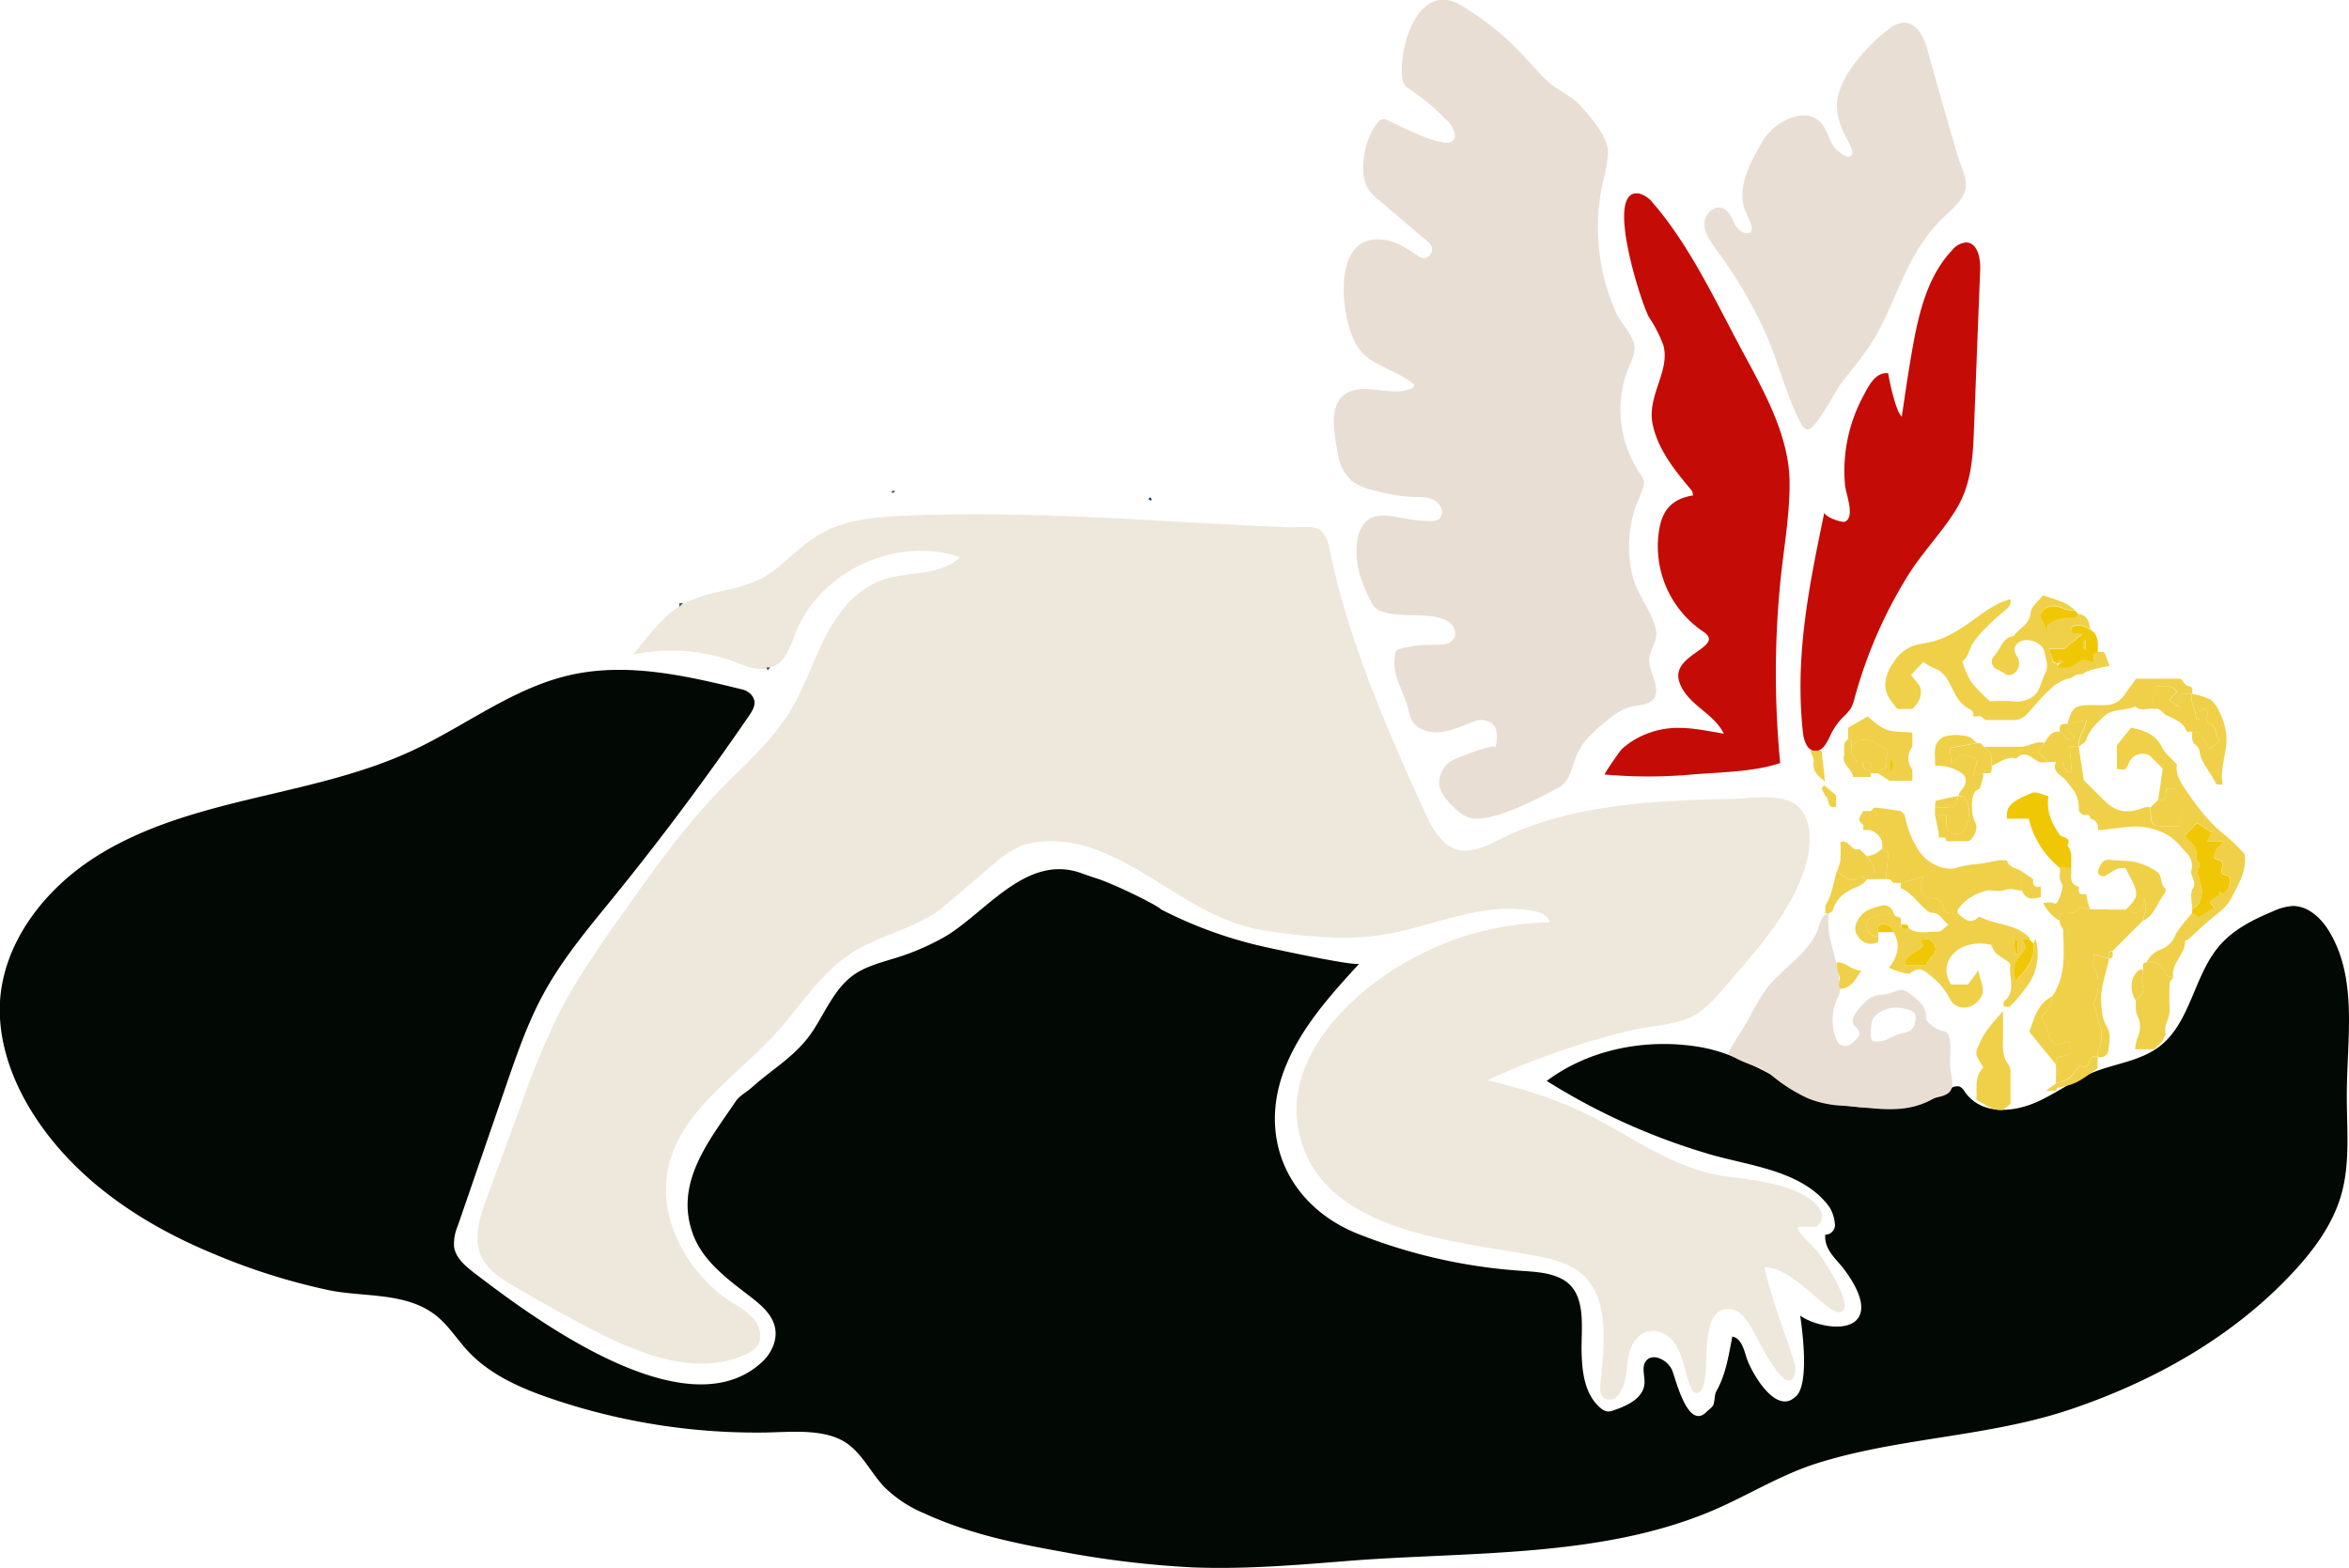 <svg xmlns="http://www.w3.org/2000/svg" viewBox="0 0 515.82 344.34"><defs><style>.cls-1{fill:#020803;}.cls-2{fill:#efd048;}.cls-3{fill:#efc704;}.cls-4{fill:#4b4936;}.cls-5{fill:#43546d;}.cls-6{fill:#eee7db;}.cls-7{fill:#e8ded3;}.cls-8{fill:#c50b05;}.cls-9{fill:#143766;}</style></defs><g id="Layer_2" data-name="Layer 2"><g id="Layer_1-2" data-name="Layer 1"><path class="cls-1" d="M515.82,223.82c0,5.42-.45,11-.48,16.34-.05,7.48.83,15.14-1.25,22.33-1.88,6.5-6.05,12.11-10.67,17.06-13.18,14.12-30.39,23.73-48.55,29.9s-37.66,6.18-55.82,11.9c-7.87,2.47-15,6.93-22.54,10.21-25,10.78-54.42,9.12-81.05,11.29-11.15.9-22.33,1.81-33.51,1.38a213.62,213.62,0,0,1-29.06-3.5c-10.21-1.82-20.46-4-29.89-8.35a27.45,27.45,0,0,1-8.93-5.93c-3.08-3.32-5.13-8-9.21-10.14-4.87-2.56-11.67-1.77-17-1.7a140,140,0,0,1-46.67-7.4c-6.76-2.29-13.56-5.25-18.42-10.47-2.46-2.64-4.38-5.82-7.25-8-6.46-4.94-15.5-3.85-23.06-5.34a138.88,138.88,0,0,1-25.1-7.85c-15.53-6.35-30.18-15.88-39.55-30.1-5.06-7.69-8.44-16.79-7.78-26C1,207,9.35,196,19.75,189s22.68-10.48,34.85-13.42,24.56-5.44,35.91-10.72c11.64-5.42,22.1-13.74,34.62-16.59s25.41.09,37.75,3.12a4,4,0,0,1,2,1.09c1.55,1.65.56,3.31-.38,4.68q-14,20.44-29.63,39.71c-5.56,6.84-11.3,13.62-15.51,21.36-3.46,6.34-5.82,13.2-8.17,20l-10.67,31a9.89,9.89,0,0,0-.8,4.65c.38,2.38,2.39,4.11,4.3,5.58,13.4,10.28,46.61,34.94,63.2,19.77a9.62,9.62,0,0,0,2.75-4.16c1.45-4.71-1.88-7.72-5-10.15-5-3.85-10.42-7.73-12.69-13.58-4.42-11.42,3.47-20.85,9.27-29.45.86-1.28,2.44-2.06,3.63-3.14,4.72-4.24,9.76-6.9,13.39-12.46,2.77-4.25,4.77-9.27,8.92-12.2,2.39-1.69,5.27-2.5,8.07-3.37a53.9,53.9,0,0,0,12.19-5.15c9.21-5.63,18-18.42,30.18-13.63l2.44.84c3.57,1,13.79,6,14.6,6.95A94.37,94.37,0,0,0,277,207.79c2.14.5,20.84,4.55,21.5,3.83-6.54,7.12-13.19,14.51-16.57,23.57-5.77,15.45,1.53,30,16.4,35.84a119.13,119.13,0,0,0,35.52,8.05c3.2.23,6.56.36,9.36,1.93,5.26,3,4,10.48,4.09,15.58.06,4.57.65,9.66,4.14,12.61a2.92,2.92,0,0,0,1.61.79,3.47,3.47,0,0,0,1.35-.28c3-1,6.44-2.67,6.71-5.8.15-1.67-.69-3.54.27-4.92,1.39-2,4.72-.41,5.75,1.81.78,1.69,3.42,13.47,7.6,9.29.58-.58,1.28-1,1.51-1.57.37-1,.19-2.17.67-3,2.12-3.78,2.67-7.84,3.5-12,1.91.39,2.52,2.73,3.09,4.58,1,3.17,6.3,12.55,10.56,8.82,3.57-2.28,1.55-15.91,1.24-18,3.45,2.52,12.57,4.29,13.37-1.12.58-4-4.27-9.74-4.5-10-1.65-1.94-3.57-3.75-3.36-6.64h0a2.14,2.14,0,0,0,2.1-2.52,8.28,8.28,0,0,0-1.21-3.59c-5.92-8.09-17.74-9-26.63-11.66a142.58,142.58,0,0,1-35.42-16c9.37-7,21.76-9.33,33.18-7.52,12.83,2,22.28,12,35.36,13.26a38.09,38.09,0,0,0,20.2-4.13,2.51,2.51,0,0,1,1.93-.37,2.78,2.78,0,0,1,1.13,1.15c3.64,5.19,10.66,4.53,15.77,2.26,4.22-1.87,7.95-4.72,12.23-6.46,4.89-2,10.48-2.52,14.69-5.71,6.95-5.28,7.57-15.67,13.3-22.25,3.08-3.54,7.43-5.72,11.77-7.51a11.79,11.79,0,0,1,4.28-1.14c3.49,0,6.36,2.8,8.12,5.82C515,210.52,515.79,217.07,515.82,223.82Z"/><path class="cls-2" d="M416.65,155.63a1.2,1.2,0,0,1-.28-.27c-1.2-1.44-2.38-3-2.39-4.93a9,9,0,0,1,1.91-5.08,8.27,8.27,0,0,1,4.46-3.58c1.34-.4,2.74-.55,4.1-.9,3.15-.8,5.89-2.63,8.52-4.48s5.23-4,8.53-4.76a2.16,2.16,0,0,1-.52,1.76,8.4,8.4,0,0,1-1.4,1.26,38.44,38.44,0,0,0-3.44,3.19,20.18,20.18,0,0,0-3,3.56c-.78,1.27-.93,3-2.25,3.84a23.23,23.23,0,0,0,2,4.6A36.78,36.78,0,0,0,437,154c1.6,0,3.27-.11,4.91,0a6,6,0,0,0,4.35-.92c1.85-1.25,1.86-3.4,2.79-5.09s.17-3.19-.07-4.7c-.37-2.3-4.09-3.55-5.82-2.1-1.17,1-.93,1.9-.13,3.17a2.65,2.65,0,0,1-.55,3.33c-1.27,1.19-2.19.26-3.21-.35-.32-.2-.75-.25-1-.47a1.8,1.8,0,0,1-.4-2.78c1.49-1.43,1.74-4.07,4.32-4.39,1.15-1.75,3.5-2.44,3.73-5.15.12-1.41,1.87-2.69,2.72-3.81,1.8.63,3.29,1.05,4.69,1.67a16.37,16.37,0,0,1,2.4,1.63,8.27,8.27,0,0,1-2.67-.45c-1.36-.63-3.07-1-4.4.45s.27,2.38.44,3.57c0,.2.29.36.53.65.11-.45.08-.93.31-1.16,1.12-1.16,3.64-1.71,5.58-1.44.31,0,.69-.51,1-.79,1.46.19,2.16,1.13,2.49,3.32-1.28-.75-2.58-1.28-4.08-.55-.47,2.36,1.88.76,2.29,1.6l-3.92,3.18h-3.34a15.33,15.33,0,0,1,.73,1.78c.16.58-.28,1.46.85,1.47.21.28.38.71.65.8a4.61,4.61,0,0,0,4.05-1.06c1.33-1,2.31-.4,3.43,0,.59-.65-.58-2.05,1-2.24.31,0,1.08-.14,1.34.09a1.33,1.33,0,0,1,.31.53c.31.81.62,1.61.94,2.42-1.86.48-4.47.69-6,1.87a3.12,3.12,0,0,0-1.74.31c-.17.11-.33.25-.5.36a4.07,4.07,0,0,1-1,.31,9.54,9.54,0,0,0-4,2.47,47.8,47.8,0,0,0-3.39,3.58c-.82.95-1.81,2.29-3,2.77a5.27,5.27,0,0,1-2,.25l-5.37,0c-.86,0-.79-1-1.82-.87a2.18,2.18,0,0,1-1.24,0,.91.91,0,0,0-.16-1.14,4,4,0,0,0-1-.68c-3.41-1.87-3.33-6.68-6.64-8.41a12.6,12.6,0,0,1-2.81-1.5c-.07-.06-.14-.13-.23-.12a.27.27,0,0,0-.15.11L419.85,148a.4.4,0,0,0-.14.26.42.42,0,0,0,.11.22l1.28,1.57a3.18,3.18,0,0,1,.48.73c.69,1.63-.17,3.42-1.27,4.53a1.23,1.23,0,0,1-.35.29,1.4,1.4,0,0,1-.61.09h-2.26a1,1,0,0,1-.39-.06Z"/><path class="cls-2" d="M473.91,175.64c.36-2.35.71-4.7,1-6.85l-2.87-2.88a3.3,3.3,0,0,0-4.67,1.91c-.62,1.79-1.49,1-2.52,1.09v-5.25l3.13-3.84c2.66.53,5.29,1.31,6.79,4.32.7,1.41,2.11,2.46,3.29,3.77-.33,1.83.39,3.31,1.52,5,2.67,4,5.5,7.82,9.38,10.78a42.32,42.32,0,0,1,3.94,3.89c.54,3.63-1.36,6.64-2.95,9.73-1.05,2-2.92,3.24-4.61,4.65s-3.21,2.92-4.83,4.36c-.18.16-.67.21-.67.3.05,3-3.11,4.91-2.65,8-.55-.2-1.46-.27-1.6-.63a3.67,3.67,0,0,0-4.21-2.69,5.65,5.65,0,0,1,3.15-2.8,5.21,5.21,0,0,0,3-2.78c.84-1.93,2.51-3.5,3.81-5.22l1.68.87,3.3-2.17c-2.77-2,1.72-1.94,1-3.39l1.18.4c.36-.59,1-1.22,1.1-1.92s.8-1.87-.94-2.17c-1.32-.22-.56-1.61-.59-2.45,0-1.24-2.39-.47-1.7-2.14a7.65,7.65,0,0,1,.67-1.38,14.27,14.27,0,0,1,1.44-1.48h-3.87c.48-.81.79-1.35,1.1-1.86l-3.24-2.08-2.74,2.74c1.25,1.35,3,2.41,2.54,4.76-.12.7,1.32,1.21.4,2.42-.39.53.2,1.82.38,2.76a9.14,9.14,0,0,1,.47,2,6.7,6.7,0,0,1-.53,2.67c-.3.64-1.05,1.06-1.61,1.58,0-1.51-.55-3.37.13-4.46,1.06-1.72-.81-2.82-.24-4.39a3.85,3.85,0,0,0-.88-3.23c-1.56-1.63-2.87-3.58-5.09-4.56A14.88,14.88,0,0,0,469,181.5c-2.51.07-5,.5-7.51.78h-.83a2,2,0,0,0-1.66-2.49c-.07-1.24-1-.71-1.66-.83l-.83-.83v-.83c-.21-2.8-.92-3.52-3-6.06-.82-1-3.06-1.78-2-3.91.59.11,1.38-.36,1.66.61.11.36.18.82.44,1s.42,1.1,1.32.44c-.15-1.74-.31-3.57-.47-5.39h2c.36,2.35.72,4.7,1.12,7.35,1.29,1.29,2.84,2.86,4.41,4.4,2.75,2.69,5.11,3.07,9,1.56a3.61,3.61,0,0,1,1.23,0c0,.27,0,.55,0,.82.11,3.07.31,3.28,3.15,3.33,1.08,0,2.15,0,3.28,0a11,11,0,0,1,.57-3.18,2.27,2.27,0,0,0-.41-3.16,7.72,7.72,0,0,1-1.11-1.83h-2C475.33,174.33,476.15,176.23,473.91,175.64Z"/><path class="cls-2" d="M417.44,193.91h-1.66l-.83-.83h-.83l.55-5.64-1.38-1c.31-2.07-.72-3.33-2.5-4.15v-4.15c.34-.28.7-.82,1-.79,1.88.19,3.76.51,5.64.79l.83.83a20.86,20.86,0,0,0,2.68,7.17c1.84,3.39,6,5.45,9.19,4.32a20.38,20.38,0,0,1,4.26-.71c1.55-.22,3.09-.54,4.63-.82h1.66c.43,1.74,2.24,1.63,3.32,2.49v4.16c-1.28,0-2.43-.68-3.87-.1-1.18.48-2.74-.12-4.06.14a10.86,10.86,0,0,0-6.17,4.13c-.13.17,0,.54,0,.81-1.22,0-2.85.23-3.14-1.17-.53-2.55-2.37-2.09-4-2.17a8.47,8.47,0,0,1-1.11-2.5,5.93,5.93,0,0,1,.77-2.24Zm2.84-1.54c-.56-.63-.73-.94-.85-.93a6.77,6.77,0,0,0-1.16.36c.5.14,1,.29,0-.39-.39-1.6-1.68-.51-2.86-.83h.37a2.67,2.67,0,0,0-.25-.63s-.33.09-.51.14a1.27,1.27,0,0,0,.76.49C416.17,192.18,417.45,191.1,420.28,192.37Z"/><path class="cls-2" d="M454,159c.92-3.49,1.61-4.09,4.84-4.15,1.23,0,2.47.07,3.69,0a5,5,0,0,0,3.93-2.17c.82-1.19,1.68-2.35,2.59-3.62h9.86c.5.55.94,1.51,1.5,1.58,1.35.17.92,1,1,1.74h-2.32c-.16,1-.28,1.78-.46,2.89l-2.25-1.54,1.68-1.79c-1.27-1.94-3.13-.95-5-1.32,1.35,1.73-.13,2.19-.52,2.72.24.94.42,1.65.61,2.36-1.41-.29-3,.63-4.28-.54-2.27,1-5.06.38-7,2.29-1.5,1.47-3.1,2.84-3.73,5-.17.61-1.05,1-1.6,1.54-.29-1.55.6-2.76,1.15-4.07a15.79,15.79,0,0,0,.53-1.76Z"/><path class="cls-3" d="M452.32,190.58a19.58,19.58,0,0,1-6.83-10.79h-4.8V179a4.23,4.23,0,0,1,.3-1.51c1.21-1.84,3.33-2.48,5.15-3.34.91-.44,2.44.42,3.69.7-.52,3.18.63,5.8,2.39,8.4.55.82,2.8.53,1.76,2.42,1.23,1.49.76,3.27.83,5Z"/><path class="cls-2" d="M425,168.09a.45.45,0,0,1-.06-.28l-.05-1.92a5.59,5.59,0,0,1,.29-2.41,3.36,3.36,0,0,1,2-1.77,9.1,9.1,0,0,1,3.89-.16,4.41,4.41,0,0,1,1.6.42c.21.1,1.36,1.21,1.38,1.21l-5.89,1.06c.11,1.12.2,2.12.34,3.59,1.06-1,1.71-2,2.4-2.05,1.05-.05,2.14.63,3.32,1-.36,1.37-.66,2.55-.94,3.64a11.4,11.4,0,0,1,2.27-.5,13.5,13.5,0,0,1-.61,2.7,1.33,1.33,0,0,1-.25.57,2.62,2.62,0,0,1-.66.41c-1.46.91-1.07,5.2-.54,6.48a5.91,5.91,0,0,1,.52,1.34,3.71,3.71,0,0,1-.93,2.56,1.84,1.84,0,0,1-.62.65,1.93,1.93,0,0,1-.83.12H427.4c-.07-1.24-1-.7-1.66-.83v-.83c-.27-1.38-.55-2.77-.83-4.15h2.49c0,.83,0,1.36,0,1.9a2,2,0,0,0,1.8,2.26,2.11,2.11,0,0,0,2.32-1.31,6.25,6.25,0,0,0-.13-6.68c-.19-.3-1-.33-1.32-.34.06-.67.71-1.25,1.09-1.85a2.49,2.49,0,0,0,.41-2.13,2.75,2.75,0,0,0-1.23-1.27,9.11,9.11,0,0,0-4.95-1.34A.5.5,0,0,1,425,168.09Z"/><path class="cls-2" d="M419.93,169v2.49h-5l-2.5-1.66c-.25-1.34,2.18-.39,1.73-2.11-.21-.83.27-1.85.44-2.78-3.88-2.59-3.88-2.59-6.8-2.33L406.64,164c-.12-.63.41-1.59-.83-1.66v-2.49l4.28-2.49c1.17.85,2.5,2.26,4.12,2.86s3.63.46,5.72.67V164A4,4,0,0,0,419.93,169Zm-4.78,0h.42v-1.66h-.42Z"/><path class="cls-2" d="M463.94,188.92c1.95.18,3.85,0,5.86.65a14.19,14.19,0,0,1,3.78,1.82c1.43,1,.62,2.86,1.93,3.77.13.08,0,.79-.21,1.06-1.57,2-2.16,4.77-4.71,6,.79-3.14.79-3.14.26-4.83-.64,3-.81,3.13-3.43,3.17-1.22,0-2.45,0-3.67,0-.23,0-.42-.51-.64-.79h3.69c3.07-3.09,3.07-3.24-.09-9.14-1.79,0-1.76.07-3.59,1.22-.88.55-1.88,1.1-2.5-.39C461.2,189.88,461.79,188.36,463.94,188.92Z"/><path class="cls-2" d="M458.13,196.4c.09.5.15,1,.28,1.51s.36,1.21.55,1.81c-.8-.17-2.22-.64-2.31-.45-1,2-3,.86-4.33,1.51v1.43a8.46,8.46,0,0,1-3.64-3.9,12,12,0,0,1,1.65-.14c.39,0,.88.41,1.13.27.66-.35,1.8-3.82,1.35-4.39-.89-1.12-.28-2.33-.49-3.47h2.49c.17,1.54-.71,3.5,1.66,4.16v.83C456.54,196.81,457.5,196.27,458.13,196.4Z"/><path class="cls-2" d="M405,165.67a14,14,0,0,1,0-2.34c.06-.36.51-.66.79-1,1.24.07.71,1,.83,1.66v1.66l.83.83c.07,1.24,1,.71,1.66.83-.25,1.36.3,1.91,1.66,1.66v1.66h-3.88C406.85,168.82,404.21,168,405,165.67Z"/><path class="cls-2" d="M444,195.57v-4.16l2.49,1.67c-.25,1.35.31,1.91,1.67,1.66V197C446.48,197.41,444.86,197.81,444,195.57Z"/><path class="cls-2" d="M409.13,178.13h1.66v4.15h-1.66c0-.4.16-1.05,0-1.17C407.47,180.06,408.73,179.11,409.13,178.13Z"/><path class="cls-4" d="M432.39,184.77l.83-.83Z"/><path class="cls-4" d="M420.76,154.87c.28-.27.55-.55.83-.83C421.31,154.32,421,154.6,420.76,154.87Z"/><path class="cls-4" d="M454.81,149.06l.83-.83Z"/><path class="cls-5" d="M196.53,108a2.37,2.37,0,0,1-.56.26c-.06,0-.18-.17-.27-.26a2.85,2.85,0,0,1,.56-.26C196.33,107.68,196.44,107.86,196.53,108Z"/><path class="cls-6" d="M155.91,130.43c4.74-1.17,9.31-1.65,13.84-5,3.4-2.53,6.29-5.74,9.93-7.92,5.79-3.48,12.83-4,19.57-4.27,27.9-1.19,55.18,1.4,82.95,2.54,5.8.25,8.47-1.46,9.76,4.86,4.05,19.89,12.55,39.33,20.91,57.74,3.6,7.93,7.36,10.67,15.38,6.49,16-8.31,34.7-9,52.7-9.45,3.94-.11,10.37-1.16,13.61,1.44,3.85,3.09,3.05,9.88,1.74,13.89-2.92,8.9-9.1,16.29-15.25,23.34-2.51,2.88-5.56,7-8.94,8.87-3.94,2.23-9.72,2.29-14.11,3.35a171.81,171.81,0,0,0-31.36,10.92c9.36,2.27,17.76,5,26.21,9.75s16.82,10.21,26.6,11.44c5.39.68,17.62,1.9,20.43,7.66a2.5,2.5,0,0,1-1,3.22c-.83.49-4.15-.39-4.12.44,0,1,3.9,4.4,4.62,5.43,1.2,1.72,6.89,10.38,5.47,12.48-2.2,3.27-10.55-9.64-17.38-9.28,1.56,7.08,4.45,14.12,6.6,21.05a4.1,4.1,0,0,1,.08,2.25c-1.59,6.22-8.45-8.15-9.29-9.64-1.17-2.08-2.73-4.42-5.11-4.55-6.84-.37-4.07,13.42-5.89,17.28-.26.56-.67,1.17-1.28,1.16s-1-.6-1.21-1.12c-1.24-2.71-1.53-5.78-2.82-8.45-2.82-5.82-9.5-5.3-10.86,1.12-.64,3.06-.33,6.4-2.4,9a2.32,2.32,0,0,1-2.87.67c-1.1-.61-1.06-1.87-1-3,.65-7.28,2.3-17.72-3.29-23.64-2.61-2.77-6.52-3.82-10.25-4.56-18.32-3.66-49.88-5-53-29.5-1.29-10,4.72-19.66,12.13-26.55a65.39,65.39,0,0,1,43.28-17.31c-.21-1.48-1.91-2.19-3.38-2.48-9.75-1.94-19.3,2-28.61,4.26-10.08,2.5-19.86,1.55-30.05.09-14.67-2.11-23.82-12.55-37.06-17.66-5.43-2.09-11.56-2.89-17.08-1a24.75,24.75,0,0,0-4.61,2.86l-12.92,11c-6.3,4.66-14.28,5.84-20.56,10.31s-10.5,11.31-15.63,16.94c-8.53,9.35-20.59,16.79-23.54,29.1-2.73,11.4,4,23.57,13.79,30a19.34,19.34,0,0,1,5,3.81c1.3,1.64,1.85,4.11.63,5.81a6.13,6.13,0,0,1-2.49,1.81c-10.91,5-23.62-.12-34.26-5.7q-8.46-4.42-16.7-9.28c-2.71-1.59-5.55-3.37-7-6.19-2-4.08-.48-9,1.1-13.24l7.53-20.44a183.12,183.12,0,0,1,8.17-19.75c4.07-8,9.3-15.4,14.5-22.74,6.4-9,12.83-18.1,20.49-26.08,5.54-5.77,11.76-11,15.92-17.87,3.14-5.14,5-11,7.73-16.33s6.8-10.49,12.5-12.45,12.8-.77,17-5c-13.77-4.74-30.59,3-36,16.48-1.55,3.9-2.78,8.77-8.79,8a12.15,12.15,0,0,1-3.12-.91,40.56,40.56,0,0,0-23.75-2.18c3.21-4,7.33-9.77,12.28-11.75A33.34,33.34,0,0,1,155.91,130.43Z"/><path class="cls-7" d="M406.9,224.61a2,2,0,0,1,.11-1.24,7,7,0,0,1,1.42-2.09,7.9,7.9,0,0,1,3.08-2.5c1.12-.4,2.37-.29,3.51-.63a20.5,20.5,0,0,1,2-.71c1.6-.32,3.32,1.57,4.39,2.52a4.56,4.56,0,0,1,1.51,4,7.43,7.43,0,0,0,3.57,2.45,2.39,2.39,0,0,1,1,.37,1.6,1.6,0,0,1,.45.79c.78,2.46,0,5.07.4,7.58.26,1.92,1.15,4.26-1.15,5.3-1.26.58-1.71.34-2.93,1-5.47,3-11,2.14-16.16,1.68l-3.21-.28a23.15,23.15,0,0,1-7.89-1.63,36,36,0,0,1-7.62-4.76c-2.29-1.93-3.92-2.14-6.64-3.32-.94-.4-2.42-1.17-3.32-1.66,1.09-2.29,3.31-5.37,4.52-7.6A49.78,49.78,0,0,1,388,217c2-2.54,4.56-4.55,6.86-6.82a20.86,20.86,0,0,0,3.89-5c.7-1.35,1-4.35,2.86-4.69-.68,4,1,8,1.85,11.95a27.3,27.3,0,0,1,.55,4.32,4.75,4.75,0,0,1,0,1.13,6.73,6.73,0,0,1-.58,1.46,11.27,11.27,0,0,0-.22,8.79,2.8,2.8,0,0,0,.79,1.2,2.15,2.15,0,0,0,2.19.1,5.63,5.63,0,0,0,1.71-1.52,1.45,1.45,0,0,0,.41-.78C408.38,226,407.18,225.6,406.9,224.61Zm13.6-2c-.63-.9-3-1.28-3.81-1.31a6.71,6.71,0,0,0-4.63,1.54,3.48,3.48,0,0,0-.9,1.12c-.29.61-.66,4.54.11,4.68a5.11,5.11,0,0,0,2.63-.19c1.06-.36,2-1,3-1.31s2.3-.35,3.07-1.28a4.29,4.29,0,0,0,.65-2.79A.8.8,0,0,0,420.5,222.59Z"/><path class="cls-2" d="M434.05,240.41c-.08-2.14-.19-4.3,1.48-6a16.36,16.36,0,0,1-1.45-2.53c-.4-1.08.36-2,.76-3,1-2.42,2.74-4.19,5-6.84,0,2.41,0,3.88,0,5.35,0,2.24-.35,4.55,1.3,6.52a3.4,3.4,0,0,1,.35,1.9c0,2.21,0,4.42,0,6.63l-1.66,1.31c-2.32.33-3.92-1.31-5.79-2.17C433.92,241.49,434.05,240.81,434.05,240.41Z"/><path class="cls-2" d="M470.59,213c.12-.63-.41-1.59.83-1.66a3.67,3.67,0,0,1,4.21,2.69c.14.36,1.05.43,1.6.63-.28.43-.77.85-.79,1.3-.09,1.91-.1,3.83,0,5.75s-1.45,3.47-.85,5.41l-.83,1.66-.83.83c-.28.27-.55.55-.83.83h-4.26a12.27,12.27,0,0,1,.48-2.42,5.58,5.58,0,0,0,.07-4.91c-.61-1.21-.24-2.33-.44-3.47,1.18-.74,2.11-2,1.55-3.15C469.81,215.14,470.75,214.16,470.59,213Z"/><path class="cls-2" d="M460.62,232.11v2.49c-4.45,3.26-5,3.53-8.85,4.32-.14,0-.19.43-.28.66h-2.28l2.28-1.66c2.67-.67,3.18-1,5-3.7a1.35,1.35,0,0,1,.26-.29c2.22,1.32,1.78-1.2,2.67-1.79C459.69,232,460.21,232.11,460.62,232.11Z"/><path class="cls-4" d="M473.91,229.62c.28-.28.55-.56.83-.83C474.46,229.06,474.19,229.34,473.91,229.62Z"/><path class="cls-7" d="M346.43,22.57c.13.12.25.25.37.38,2.17,2.38,6.41,7.12,6.33,10.56a36.5,36.5,0,0,1-1.2,6.7,46,46,0,0,0,2.94,28.45c1.15,2.55,4.14,5.13,4.07,8a9.89,9.89,0,0,1-1.15,3.62A25.05,25.05,0,0,0,360,103.8a5.59,5.59,0,0,1,1,1.89c.24,1.16-1.61,4.8-2,6.08a27.43,27.43,0,0,0-.62,14.27c1,4.53,4.5,8.19,5.29,12.52.4,2.18-1.44,4.17-1.53,6.39-.1,2.6,3.5,7.47,0,9.33-1.21.64-2.66.62-4,.95-2.32.56-4.24,2.14-6.07,3.67-2.32,1.95-4.57,4-5.8,6.84s-1.3,5.93-4.5,7.54c-4.59,2.32-12.79,6.74-18,6.5-1.9-.09-3.49-1.43-4.84-2.78s-2.88-3.15-2.92-5.18a5.88,5.88,0,0,1,2.49-4.6c.56-.43,10.18-4.31,9.92-3,.38-1.9.63-4.21-.88-5.42a4.21,4.21,0,0,0-4-.29c-2.42.84-4.64,2-7.23,2.28s-5.51-.7-6.52-3.06a18.12,18.12,0,0,1-.61-2.27c-1.18-4.31-3.56-7-2.85-11.77a1.53,1.53,0,0,1,.29-.8,1.55,1.55,0,0,1,.81-.4,25.85,25.85,0,0,1,7.27-.86c1.69,0,3.75,0,4.58-1.41.73-1.29-.09-3-1.36-3.77-3.66-2.19-9.78-.67-13.93-2A4,4,0,0,1,301,132c-2.09-4-3.61-8.44-3-12.89a8.26,8.26,0,0,1,1.46-4c2.24-2.92,6.15-1.74,9.19-1.2a33.35,33.35,0,0,0,5.38.52,3.19,3.19,0,0,0,1.81-.34,2.2,2.2,0,0,0,.47-2.87c-1.34-2.32-4.17-2-6.43-2.1a38.11,38.11,0,0,1-8.11-1.43,12.66,12.66,0,0,1-4.66-1.85,9.72,9.72,0,0,1-3.31-6.17c-.8-4.36-2.61-12.25,3.3-13.91,2.09-.58,4.3-.23,6.45,0s4.41.45,6.39-.44a.9.9,0,0,0,.63-.87c-2.08-1.75-5-2.91-7.46-4.22a15.31,15.31,0,0,1-4-2.76,12.13,12.13,0,0,1-2.3-4c-2.34-5.94-4-21.85,6.67-20.87,2.7.25,5.14,1.7,7.37,3.25a4,4,0,0,0,1.69.83,1.91,1.91,0,0,0,1.89-2.37,3,3,0,0,0-1-1.31l-10.83-9.23a9.63,9.63,0,0,1-2.29-2.48c-2.15-3.84-.46-11.35,2.3-14.47a1.72,1.72,0,0,1,.86-.63,2,2,0,0,1,1,.14c2.08.72,16.29,8.8,14.92,2.75a6.07,6.07,0,0,0-1.8-2.77,49.57,49.57,0,0,0-7.91-6.63,4.69,4.69,0,0,1-1.28-1.1,4,4,0,0,1-.53-1.9c-.6-7,3.82-20.92,12.94-15.53a61,61,0,0,1,13.09,10.42c2,2.07,3.79,4.3,5.89,6.24S344.6,20.83,346.43,22.57Z"/><path class="cls-8" d="M392.76,111.65c-.37,5-1.16,10-1.7,15a205.83,205.83,0,0,0-.15,40.93c-5.63,1.91-12.85,2-18.81,2.47a109.15,109.15,0,0,1-19.72.05c-.24,0,3.31-5.18,3.78-5.61a17.64,17.64,0,0,1,5.52-3.36c5.77-2.28,11-1,16.85,0-1.18-2.47-3.5-4.19-5.56-5.93-1.9-1.61-3.76-3.49-4.33-5.9-1.36-5.75,10.45-7.27,5.32-10.62a22.57,22.57,0,0,1-9.45-23.25c.94-4.17,3.43-6,7.27-6.63a4.05,4.05,0,0,0-.24-1c-3.62-4.31-7.48-9-8.64-14.67-1.28-6.25,4-11.79,2.32-17.42a29.47,29.47,0,0,0-3.12-6.06c-1.68-2.91-10-28.62-2.1-27.13a5.65,5.65,0,0,1,3,2.11c7.9,9.07,13.69,21.43,19.35,32,4.78,8.93,10.48,18.75,10.63,29.15C393,107.7,392.91,109.67,392.76,111.65Z"/><path class="cls-7" d="M388.67,28.91c2.85-3,8.83-5.59,11.71-1.25.93,1.4,1.39,3.06,2.26,4.49.46.74,2.81,2.81,3.8,2.08s-.73-3.38-1.17-4.28c-1.2-2.42-2.17-5.09-1.84-7.76.74-5.92,6.83-12.33,11.3-15.8s7.31.1,8.48,4.38c2.16,7.84,4.38,15.71,6.72,23.54.65,2.2,2.18,5,1.66,7.35-.6,2.7-4.21,5.33-6.07,7.34-6.76,7.3-8.69,15.77-13.31,24.24-2.19,4-5.22,7.45-8,11.07-1.13,1.47-5.6,10.48-7.47,10a2.3,2.3,0,0,1-1.3-1.36c-3.24-6.23-4.84-13.12-7.62-19.54a100.91,100.91,0,0,0-11-18.68c-1.21-1.67-2.52-3.47-2.55-5.54,0-2.24,2.35-4.63,4.59-3.15a6.45,6.45,0,0,1,1.88,2.76A3.81,3.81,0,0,0,383,51.12c3.45.77.57-3.76.11-5.14-1.66-5,1.24-10.13,3.57-14.39A12.56,12.56,0,0,1,388.67,28.91Z"/><path class="cls-8" d="M406.6,155.21a4,4,0,0,1-.27.5,10.22,10.22,0,0,1-1.56,1.73,14.21,14.21,0,0,0-2.77,3.93c-.76,1.59-1.68,3.65-3.43,3.56s-2.48-2.33-2.67-4.1c-1.8-16.85,1.34-32.06,4.72-48.33-.18.85,3.86,2.5,4.67,2,2.06-1.27,0-6.15-.14-8A34.52,34.52,0,0,1,409,87.29c1.1-2.09,2.69-5.66,5.62-5.33.26,1.59,1.6,8.26,3,9.56.76-5.23,1.52-10.46,2.46-15.65,1.37-7.54,3.33-15.39,8.61-20.94a4.38,4.38,0,0,1,3.08-1.69c2.49.09,3.15,3.47,3.06,6q-.71,18-1.4,35.94c-.23,5.73-.7,11.33-3.68,16.35-3.16,5.3-7.62,9.72-10.87,15a101.38,101.38,0,0,0-11.72,27.14A10.93,10.93,0,0,1,406.6,155.21Z"/><path class="cls-2" d="M401.66,200.55h-.83v-1.66c1.51-2.27,1.73-5,2.49-7.48,1.49.88,3,2.66,4.75,1.32,1.16-.87,1.22.75,1.89.35-.89,1.51-2.68,1.74-4,2.57a7,7,0,0,0-3.5,4.26C402.39,200.17,401.94,200.34,401.66,200.55Z"/><path class="cls-2" d="M400,173.14l.56-.68,2.62,2.19v2.55c-2.29.5-1.31-1.9-2.35-2.39C400.55,174.25,400.27,173.7,400,173.14Z"/><path class="cls-9" d="M252.94,109.68c-.1.1-.24.27-.27.26a4.29,4.29,0,0,1-.5-.37l.37-.37Z"/><path class="cls-2" d="M460.62,232.11c-.41,0-.93-.16-1.22,0-.89.59-.45,3.11-2.67,1.79a1.35,1.35,0,0,0-.26.29c-1.8,2.65-2.31,3-5,3.7v-1.66l.83-.63-.83-1v-.83c.06-.73-.32-1.5,1-1.72,2.28-.38,2.24-.56,2-3.18l-.38-.08c-.93-.15-1.34,1.21-2.8.47s-1.31-1.62-1.62-2.67-.89-2.26-1.35-3.37a6.22,6.22,0,0,0,2.33-4.4c3.08-4.45,2.54-9.53,2.39-14.5,0-.53-.86-1.25-.73-2.11v-1.43c1.3-.65,3.36.45,4.33-1.51.09-.19,1.51.28,2.31.45h4.15c.22.28.41.78.64.79,1.22.08,2.45.06,3.67,0,2.62,0,2.79-.21,3.43-3.17.53,1.69.53,1.69-.26,4.83l-6.65,6.64c-1.24.08-.7,1-.83,1.67l-3.32-.92c0,1-.3,2.07.06,2.81a8.74,8.74,0,0,1,.06,7.62c-.24.57.27,1.46.38,2.2.33,2.19,1.66,4.27,1.09,6.5C461.09,229.85,460.49,230.89,460.62,232.11Z"/><path class="cls-2" d="M417.44,193.91l5-1.44a5.93,5.93,0,0,0-.77,2.24,8.47,8.47,0,0,0,1.11,2.5c1.61.08,3.45-.38,4,2.17.29,1.4,1.92,1.2,3.14,1.17,1.33,1.21,2.61,2.65,4.53.89a.4.4,0,0,1,.37-.05c3.51,1.81,7.91,1.48,10.87,4.57.07.07,0,.27,0,.4h-1.61c.33.82.9,1.55.72,1.89a25.5,25.5,0,0,1-2.39,3.27c.09.88-.29,2.45.23,4,2.15-2.5,4.41-4.77,3.88-8.3.1-.23.2-.47.44-1.06a11.78,11.78,0,0,1-1.46,9.9,35.44,35.44,0,0,1-4.09,4.93c-.22.25-.91.07-1.38.08,0-.37-.16-.94,0-1.09,2.84-2.3,1-5.42,1.42-8.13.05-.35-.87-.94-1.42-1.29-1.86-1.17-1.87-1.15-2.81-3.07-7.24-1.59-12,4-8.75,8.73h3.69l2.29-3.14c.37,2.58,1.79,4.34.31,6.26a4.2,4.2,0,0,1-3.71,1.93,3.34,3.34,0,0,1-2.92-2,14.59,14.59,0,0,0-3.76-4.63c-1.27-1.06-2.75-2.76-4.83-.94-.34.3-1.28,0-1.9-.12-.87-.22-1.7-.58-2.87-1,1.91-2.45,2.73-5.07,1-7.92a2.09,2.09,0,0,0-1.91-1.68c-1.41-.17-1.55.61-1.42,1.68v.83a2.06,2.06,0,0,1-2.49-1.88,1.89,1.89,0,0,1,1.32-2.21,30.36,30.36,0,0,1,4.5-.89c.21.28.42.79.63.79,1.39,0,1,1,1,1.7.07,1.24,1,.71,1.66.83,2.07,1.47,4.43.71,6.66.76.59,0,1.2-.82,2.15-1.52-1.4-1-1.79-2.63-3.66-2.6a2.33,2.33,0,0,1-1.32-.72c-1.82-1.57-3.16-3.69-5.47-4.69C417.31,195,417.44,194.32,417.44,193.91ZM423,212a6.55,6.55,0,0,1,1-1.73c.89-.81,1.41-1.77.78-2.8a2,2,0,0,0-3.1-.77c.25.3.5.58.75.87-1.06,1.66-3.92,1.66-4.15,4.43ZM443,206.49l-.71.07.2,3,.51,0Z"/><path class="cls-2" d="M410,193.08c-.67.4-.73-1.22-1.89-.35-1.78,1.34-3.26-.44-4.75-1.32a12.1,12.1,0,0,0,.79-2.55,36.85,36.85,0,0,0,0-3.92c2.05-.64,2.34,2.27,4.15,1.49l1.66,1.66c1.66,2.2,1.66,2.2,1.66,5Z"/><path class="cls-2" d="M450.66,218.82a6.22,6.22,0,0,1-2.33,4.4c.46,1.11,1,2.22,1.35,3.37s.17,1.93,1.62,2.67,1.87-.62,2.8-.47l.38.08c.28,2.62.32,2.8-2,3.18-1.35.22-1,1-1,1.72l-5.87-7.16C446.75,223.53,447.45,220.36,450.66,218.82Z"/><path class="cls-2" d="M415.78,200.55a30.36,30.36,0,0,0-4.5.89,1.89,1.89,0,0,0-1.32,2.21,2.06,2.06,0,0,0,2.49,1.88v1.33a3.32,3.32,0,0,1-4.5-1.28c-1-1.4-.53-2.67.33-4,1.13-1.77,3-2.17,4.73-2.64A2.09,2.09,0,0,1,415.78,200.55Z"/><path class="cls-2" d="M411.62,193.08c0-2.79,0-2.79-1.66-5a11.5,11.5,0,0,0,1.78-.55,12.58,12.58,0,0,0,1.55-1.11l1.38,1-.55,5.64Z"/><path class="cls-3" d="M446.5,207.19c.53,3.53-1.73,5.8-3.88,8.3-.52-1.52-.14-3.09-.23-4a25.5,25.5,0,0,0,2.39-3.27c.18-.34-.39-1.07-.72-1.89h1.61Z"/><path class="cls-2" d="M404.15,217.16c-.76-.84,0-1.89-.15-2.49a9.93,9.93,0,0,1-.68-3.32c2-.14,3.14,1.76,5.41,1.79C407.4,215.2,406.5,217,404.15,217.16Z"/><path class="cls-3" d="M412.45,204.7c-.13-1.07,0-1.85,1.42-1.68a2.09,2.09,0,0,1,1.91,1.68Z"/><path class="cls-3" d="M419.1,203.87c-.63-.12-1.59.41-1.66-.83C418.07,203.17,419,202.63,419.1,203.87Z"/><path class="cls-2" d="M451.49,234.6l.83,1-.83.63Z"/><path class="cls-2" d="M415,193.08l.83.83Z"/><path class="cls-2" d="M473.08,155.7c-.19-.71-.37-1.42-.61-2.36.39-.53,1.87-1,.52-2.72,1.91.37,3.77-.62,5,1.32l-1.68,1.79,2.25,1.54c.18-1.11.3-1.86.46-2.89h2.32c-.6,2,1,3.56.9,5.44,0,.06.36.14.55.21.71-.66-.65-2.55,1.41-2.33,1.33.76-.57,2.64,1.29,3.38,1.45.58.69,2.57,2,3.45l-2.31,1.92c-.88-1.32-1.51-2.45-2.33-3.44-.25-.31-1-.23-1.5-.32s-1.11.1-1.16,0c-.73-2.18-2.69-2.73-4.48-3.62C474.86,156.61,474.38,155.37,473.08,155.7Z"/><path class="cls-2" d="M481.38,160.69c.52.09,1.25,0,1.5.32.82,1,1.45,2.12,2.33,3.44l2.31-1.92c-1.3-.88-.54-2.87-2-3.45-1.86-.74,0-2.62-1.29-3.38-2.06-.22-.7,1.67-1.41,2.33-.19-.07-.55-.15-.55-.21.1-1.88-1.5-3.48-.9-5.44a16.66,16.66,0,0,1,4,1.23,6.56,6.56,0,0,1,2,2.76,14,14,0,0,1,1.51,5.16c.28,3.66-1.52,7-.8,10.82-.77-.11-1.39,0-1.47-.23-1.06-2.46-3.24-4.35-3.62-7.17a2.09,2.09,0,0,0-.79-1.29C481.08,162.87,481.43,161.74,481.38,160.69Z"/><path class="cls-2" d="M473.91,175.64c2.24.59,1.42-1.31,1.85-2.36h2a7.72,7.72,0,0,0,1.11,1.83,2.27,2.27,0,0,1,.41,3.16,11,11,0,0,0-.57,3.18c-1.13,0-2.2,0-3.28,0-2.84,0-3-.26-3.15-3.33,0-.27,0-.55,0-.82Z"/><path class="cls-2" d="M397.51,164.84H400l.76,6.81c-1.58-1.29-2.81-2.25-2.49-4.33C398.39,166.55,397.78,165.67,397.51,164.84Z"/><path class="cls-3" d="M459,138.26c2,1.19,1.64,3.15,1.66,5-1.58.19-.41,1.59-1,2.24-1.12-.41-2.1-1-3.43,0a4.61,4.61,0,0,1-4.05,1.06c-.27-.09-.44-.52.33-.94.4-.46.1-.73,0-.66a6.06,6.06,0,0,0-1,.8l1-.14c-2.11.13-1.67-.75-1.83-1.33a15.33,15.33,0,0,0-.73-1.78h3.34l3.92-3.18c-.41-.84-2.76.76-2.29-1.6C456.38,137,457.68,137.51,459,138.26Zm-1,2.5h-.41v1.66h.41Z"/><path class="cls-3" d="M455.64,134.11l.83.83c-.35.28-.73.83-1,.79-1.94-.27-4.46.28-5.58,1.44-.23.23-.2.71-.31,1.16-.24-.29-.5-.45-.53-.65-.17-1.19-1.67-2.2-.44-3.57s3-1.08,4.4-.45A8.27,8.27,0,0,0,455.64,134.11Z"/><path class="cls-3" d="M481.38,200.55v-.83c.56-.52,1.31-.94,1.61-1.58a6.7,6.7,0,0,0,.53-2.67,9.14,9.14,0,0,0-.47-2c-.18-.94-.77-2.23-.38-2.76.92-1.21-.52-1.72-.4-2.42.44-2.35-1.29-3.41-2.54-4.76l2.74-2.74,3.24,2.08c-.31.51-.62,1-1.1,1.86h3.87A14.27,14.27,0,0,0,487,186.2a7.65,7.65,0,0,0-.67,1.38c-.69,1.67,1.66.9,1.7,2.14,0,.84-.73,2.23.59,2.45,1.74.3,1,1.45.94,2.17s-.74,1.33-1.1,1.92l-1.18-.4c.76,1.45-3.73,1.4-1,3.39l-3.3,2.17Z"/><path class="cls-2" d="M451.49,167.33h-1.66l-2.27-2.18,1.44-2c.73-1.33,1.49-2.62,3.32-2.49,1.12.34,1.37,2.79,3.23,1.33-.46-1-2.05-1.47-1.57-3l4.17-.85a15.79,15.79,0,0,1-.53,1.76c-.55,1.31-1.44,2.52-1.15,4.07h-2c.16,1.82.32,3.65.47,5.39-.9.66-1-.2-1.32-.44s-.33-.66-.44-1C452.87,167,452.08,167.44,451.49,167.33Z"/><path class="cls-2" d="M460.62,232.11c-.13-1.22.47-2.26.76-3.38.57-2.23-.76-4.31-1.09-6.5-.11-.74-.62-1.63-.38-2.2a8.74,8.74,0,0,0-.06-7.62c-.36-.74-.06-1.79-.06-2.81l3.32.92c-.56,3.2-1.95,6.23-1.71,9.62.13,1.86.19,3.62,1.22,5.29s.54,3.69.32,5.51A1.82,1.82,0,0,1,460.62,232.11Z"/><path class="cls-2" d="M470.59,213c.16,1.15-.78,2.13-.11,3.49.56,1.12-.37,2.41-1.55,3.15-1.42-2.39-1.06-5.29.85-6.63C470,212.9,470.32,213,470.59,213Z"/><path class="cls-2" d="M463.11,210.52c.13-.63-.41-1.59.83-1.67C463.82,209.48,464.36,210.44,463.11,210.52Z"/><path class="cls-2" d="M414.81,188.48c1.7,1.65,5.95-1,5.33,4.58C418.43,191.41,414.19,194,414.81,188.48Z"/><path class="cls-2" d="M437.37,168.16V169c-.63.13-1.59-.41-1.66.83l-2.43.63c.28-1.09.58-2.27.94-3.64-1.18-.4-2.27-1.08-3.32-1-.69,0-1.34,1.09-2.4,2.05-.14-1.47-.23-2.47-.34-3.59l5.89-1.06h.83c.27.28.55.55.83.83C437.37,165.54,437.37,165.54,437.37,168.16Z"/><path class="cls-2" d="M437.37,168.16c0-2.62,0-2.62-1.66-4.15h1.65c2.07,0,4.13,0,6.2,0,1.87.06,3.49-1.42,5.44-.84l-1.44,2,2.27,2.18a5.6,5.6,0,0,1-2,0c-1.65-.67-3-2.86-5.06-.79C440.66,166.06,439.12,167.45,437.37,168.16Z"/><path class="cls-2" d="M454,159c-.48,1.52,1.11,2,1.57,3-1.86,1.46-2.11-1-3.23-1.33C452.07,159.33,452.62,158.77,454,159Z"/><path class="cls-2" d="M435.71,164c-.28-.28-.56-.55-.83-.83C435.15,163.46,435.43,163.73,435.71,164Z"/><path class="cls-2" d="M424.91,179V177.3c.93,0,1.85,0,2.78,0,1.72,0,2.26-1,2.2-2.49.52.09,1.31,0,1.5.32a6.25,6.25,0,0,1,.13,6.68,2.11,2.11,0,0,1-2.32,1.31,2,2,0,0,1-1.8-2.26c0-.54,0-1.07,0-1.9Z"/><path class="cls-2" d="M412.45,169.82h-1.66V169c.26-1.36-.3-1.91-1.66-1.66-.63-.12-1.59.41-1.66-.83l-.83-.83V164l1.18-1.41c2.92-.26,2.92-.26,6.8,2.33-.17.93-.65,1.95-.44,2.78C414.63,169.43,412.2,168.48,412.45,169.82Z"/><ellipse class="cls-3" cx="415.36" cy="168.16" rx="0.29" ry="1.17"/><path class="cls-2" d="M435.71,169.82c.07-1.24,1-.7,1.66-.83C437.3,170.23,436.34,169.7,435.71,169.82Z"/><path class="cls-2" d="M429.89,174.81c.06,1.52-.48,2.52-2.2,2.49-.93,0-1.85,0-2.78,0,.08-.5,0-1.37.26-1.43C426.72,175.42,428.31,175.14,429.89,174.81Z"/><path class="cls-2" d="M409.13,167.33c1.36-.25,1.92.3,1.66,1.66C409.43,169.24,408.88,168.69,409.13,167.33Z"/><path class="cls-2" d="M406.64,165.67l.83.83Z"/><path class="cls-5" d="M169.13,146.57l-.56.69-.28-.69Z"/><path class="cls-5" d="M149.19,132.45H150l-.83.83Z"/><path class="cls-3" d="M423,212h-4.74c.23-2.77,3.09-2.77,4.15-4.43-.25-.29-.5-.57-.75-.87a2,2,0,0,1,3.1.77c.63,1,.11,2-.78,2.8A6.55,6.55,0,0,0,423,212Z"/><path class="cls-3" d="M443,206.49v3l-.51,0-.2-3Z"/><ellipse class="cls-2" cx="457.72" cy="141.59" rx="0.29" ry="1.17"/><path class="cls-2" d="M453.45,145.46l-2,.28a6.06,6.06,0,0,1,1-.8C452.57,144.87,452.87,145.14,453.45,145.46Z"/></g></g></svg>